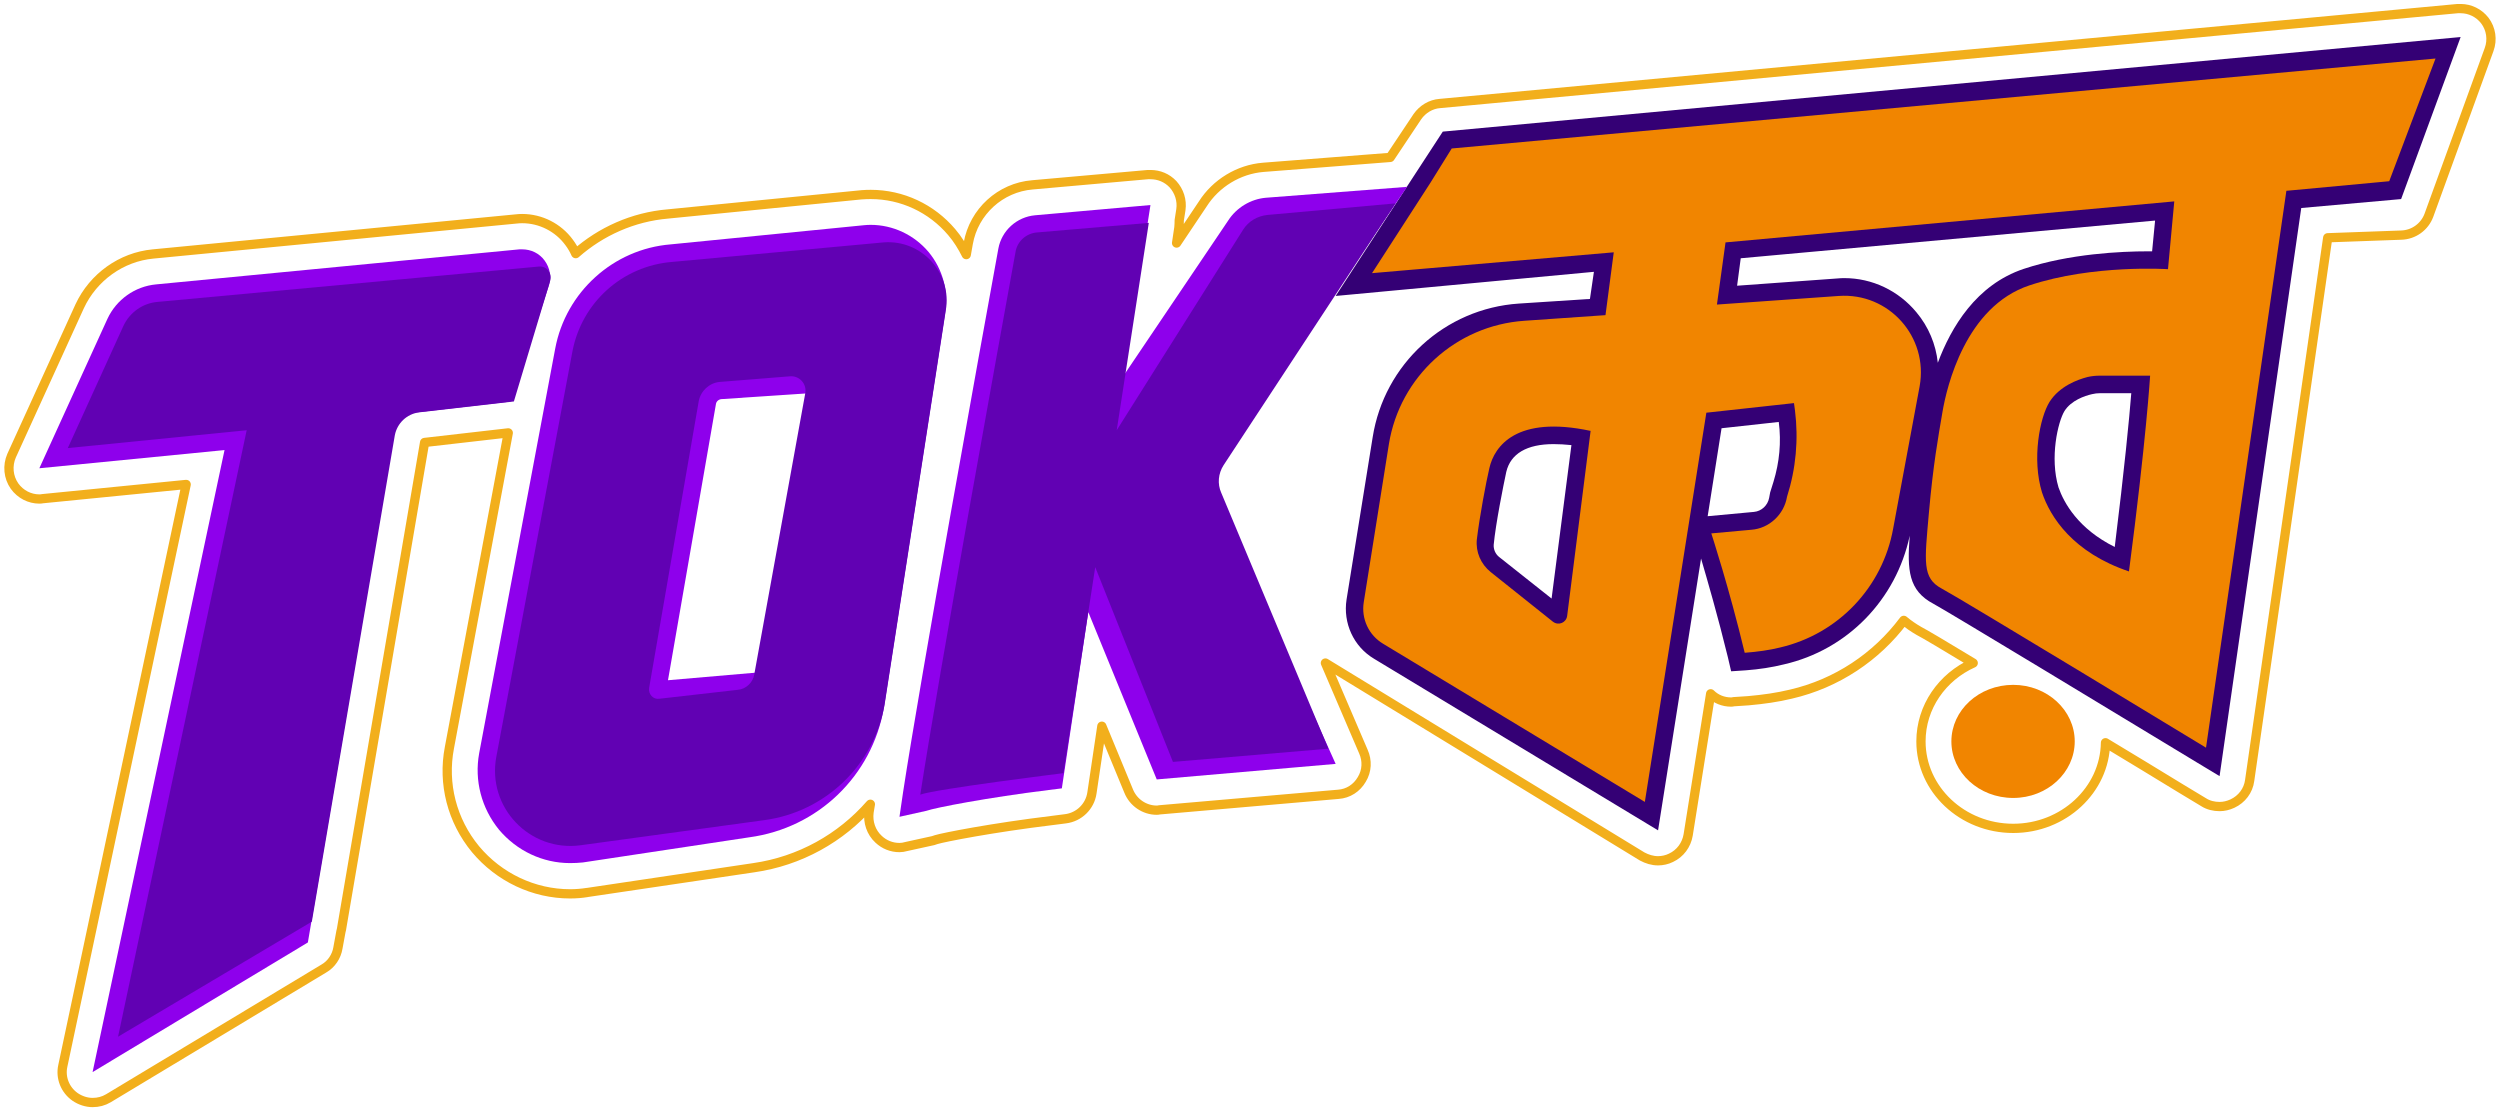 <svg width="378" height="168" viewBox="0 0 378 168" fill="none" xmlns="http://www.w3.org/2000/svg">
<path d="M248.3 129.5C249.05 129.9 249.85 130.15 250.7 130.15C251.35 130.15 252.05 130 252.65 129.7C254.05 129.05 255 127.75 255.25 126.25L258.65 104.9C259.45 105.7 260.55 106.15 261.75 106.15C261.883 106.15 262 106.133 262.1 106.1L264.35 105.95C266.6 105.75 268.75 105.45 270.8 104.95C277.7 103.35 283.7 99.35 287.85 93.8C288.516 94.367 289.283 94.9 290.15 95.4C290.85 95.75 293.9 97.55 298.35 100.25C293.65 102.35 290.45 106.9 290.45 112.1C290.45 119.35 296.7 125.25 304.4 125.25C312 125.25 318.25 119.45 318.35 112.3C322.1 114.55 325.95 116.9 329.8 119.25L333.2 121.3C333.9 121.75 334.75 121.95 335.6 121.95C336.25 121.95 336.9 121.8 337.55 121.5C338.95 120.85 339.95 119.55 340.15 118L351.95 35.95L363.05 35.55C364.95 35.5 366.6 34.3 367.25 32.55L376.35 7.5C376.9 6 376.65 4.35 375.7 3.1C374.8 1.95 373.45 1.3 372.05 1.3C371.883 1.3 371.733 1.3 371.6 1.3L217.7 15.65C216.35 15.75 215.1 16.5 214.3 17.65L210.2 23.8L191 25.3C187.3 25.6 183.85 27.7 181.85 30.85L177.9 36.75L178.25 34.4C178.283 34.033 178.3 33.666 178.3 33.3L178.55 31.7C178.75 30.3 178.3 28.9 177.35 27.85C176.45 26.9 175.25 26.4 173.95 26.4C173.816 26.4 173.683 26.4 173.55 26.4L156.1 27.95C151.25 28.35 147.25 32 146.4 36.8C146.3 37.333 146.2 37.9 146.1 38.5C145.5 37.3 144.8 36.15 143.9 35.1C140.85 31.5 136.4 29.4 131.65 29.4C131.216 29.4 130.766 29.416 130.3 29.45C130.25 29.45 101 32.35 101 32.35C95.7 32.8 90.85 35 87.05 38.35C86.783 37.75 86.45 37.183 86.05 36.65C84.4 34.4 81.75 33.05 78.95 33.05C78.683 33.05 78.4 33.066 78.1 33.1L23.15 38.4C18.35 38.85 14.1 41.9 12.05 46.3L1.75 68.9C1.1 70.4 1.25 72.15 2.2 73.5C3.1 74.75 4.5 75.45 5.95 75.45C6.116 75.45 6.283 75.433 6.45 75.4L28.15 73.25L9.5 161.15C9.1 162.95 9.85 164.8 11.35 165.85C12.15 166.4 13.1 166.7 14 166.7C14.85 166.7 15.65 166.5 16.4 166.05L48.95 146.45C50.1 145.8 50.9 144.6 51.1 143.3L51.55 140.85C51.616 140.616 51.666 140.366 51.7 140.1L64.2 66.9L76.85 65.45L67.95 113.05C66.9 118.5 68.35 124.1 71.9 128.4C75.45 132.65 80.7 135.15 86.2 135.15C87.066 135.15 87.916 135.083 88.75 134.95C88.8 134.95 113.95 131.2 113.95 131.2C120.95 130.2 127.15 126.7 131.6 121.6L131.4 122.8C131.2 124.3 131.7 125.85 132.85 126.9C133.7 127.7 134.8 128.15 136 128.15C136.333 128.15 136.666 128.1 137 128L141.1 127.1C141.25 127.05 141.4 127 141.55 126.95C142.7 126.6 150.05 125.15 159.15 124.05L161.1 123.8C163.15 123.55 164.8 121.95 165.1 119.9L166.6 109.8L170.65 119.6C171.35 121.35 173.05 122.5 174.9 122.5C175.033 122.5 175.166 122.483 175.3 122.45L202.35 120.1C203.85 120 205.15 119.15 205.9 117.85C206.7 116.55 206.75 115 206.15 113.65L200.4 100.25L248.3 129.5Z" stroke="#F2AF1C" stroke-width="1.4" stroke-linecap="round" stroke-linejoin="round"/>
<path d="M313.699 112.1C313.699 116.8 309.549 120.65 304.399 120.65C299.199 120.65 295.049 116.8 295.049 112.1C295.049 107.4 299.199 103.55 304.399 103.55C309.549 103.55 313.699 107.4 313.699 112.1Z" fill="#F18500"/>
<path fill-rule="evenodd" clip-rule="evenodd" d="M218.149 19.9L372.049 5.6L363.049 30.1L347.949 31.45L335.599 117.35L332.199 115.3C319.399 107.55 294.649 92.55 292.349 91.3C288.549 89.3 288.349 86.2 288.749 81C286.699 90.65 279.349 98.25 269.749 100.45C267.949 100.9 265.999 101.2 263.999 101.35L261.749 101.5L261.249 99.35C259.749 93.2 258.149 87.7 257.199 84.45L250.699 125.55L207.749 99.6C204.649 97.75 203.049 94.2 203.599 90.65L207.549 66.1C209.299 55.05 218.449 46.65 229.649 45.9L240.399 45.2L240.999 41.1L201.949 44.75L218.149 19.9ZM234.899 67.15C230.849 67.15 228.399 68.6 227.749 71.35C227.299 73.45 226.149 79.2 225.849 82.35C225.799 83.05 226.099 83.75 226.649 84.2L234.599 90.5L237.599 67.3C236.633 67.2 235.733 67.15 234.899 67.15ZM311.249 73.7C312.049 76 314.199 79.95 319.749 82.7C321.199 71 321.949 63.25 322.249 59.45H317.549C317.116 59.45 316.699 59.5 316.299 59.6C315.199 59.85 313.149 60.55 312.149 62.15C311.149 63.8 309.899 69.2 311.249 73.7ZM258.199 78.05L265.199 77.4C266.349 77.3 267.299 76.4 267.499 75.25L267.649 74.45L268.149 72.85C269.049 69.9 269.349 66.85 268.949 63.8L260.299 64.75L258.199 78.05ZM278.849 42.05C283.099 42.05 287.049 43.95 289.749 47.2C291.599 49.4 292.699 52.05 292.999 54.85C294.999 49.5 298.799 43.05 305.999 40.65C312.949 38.35 320.749 38 324.749 38C324.983 38 325.199 38 325.399 38L325.849 33.35L263.199 39.05L262.649 43.2L277.849 42.1C278.183 42.066 278.516 42.05 278.849 42.05Z" fill="#340075"/>
<path fill-rule="evenodd" clip-rule="evenodd" d="M368.25 8.85L361.25 27.4L345.7 28.85L333.55 113.05C333.55 113.05 296.6 90.6 293.6 89C290.6 87.4 291 84.95 291.65 77.55C292.3 70.2 293.05 66.15 293.7 62.3C294.35 58.45 297.2 46.35 306.85 43.15C316.45 39.95 327.8 40.7 327.8 40.7L328.75 30.45L260.9 36.65L259.6 46.05L278 44.75C285.6 44.2 291.6 50.95 290.25 58.4L286.25 79.9C284.65 88.8 277.95 95.85 269.15 97.9C267.55 98.3 265.75 98.55 263.8 98.7C261.45 88.9 258.75 80.65 258.75 80.65L264.8 80.1C267.5 79.9 269.75 77.8 270.2 75.1C271.55 70.85 271.95 66.45 271.4 62.05L271.25 60.95L258 62.4L248.7 121.25L209.15 97.35C206.95 96.05 205.8 93.55 206.2 91.05L210 67.15C211.65 56.95 220.15 49.2 230.5 48.5L242.75 47.65L244 38.15L207.45 41.3L216.3 27.6L219.5 22.45L368.25 8.85ZM240.5 65.15C229.25 62.75 225.95 67.5 225.2 70.75C224.7 72.85 223.7 78.2 223.3 81.55C223.1 83.45 223.9 85.3 225.4 86.5L234.8 94C235.65 94.65 236.8 94.15 236.95 93.15L240.5 65.15ZM325.1 56.8H317.5C316.866 56.8 316.25 56.866 315.65 57C314.1 57.4 311.4 58.4 309.9 60.75C308.4 63.15 307.2 69.4 308.75 74.45C310 78.2 313.45 83.55 321.9 86.4C324.5 66.55 325.1 56.8 325.1 56.8Z" fill="#F18500"/>
<path d="M183.15 71.65L212.75 28.25L191.4 29.899C189.1 30.099 186.95 31.399 185.7 33.349L169.95 56.7L173.95 31L156.5 32.55C153.75 32.8 151.45 34.849 150.95 37.599C148.25 52.4 139.25 102.1 136.55 119.75L136 123.5L140.05 122.6C141.5 122.1 149.3 120.6 158.55 119.45L160.55 119.2L164.55 92.549L174.9 117.85L201.95 115.5L183 73.35C182.75 72.799 182.8 72.15 183.15 71.65Z" fill="#8E00EC"/>
<path d="M82.999 43.15C83.399 41.85 83.149 40.5 82.349 39.4C81.549 38.3 80.299 37.7 78.949 37.7C78.816 37.7 78.683 37.7 78.549 37.7L23.599 43C20.399 43.3 17.599 45.3 16.249 48.2L5.949 70.8L33.949 68.05L13.999 162.1L46.549 142.5L59.899 63.8C60.049 63.15 60.599 62.6 61.249 62.55L77.299 60.7L82.999 43.15Z" fill="#8E00EC"/>
<path fill-rule="evenodd" clip-rule="evenodd" d="M133.649 107C131.849 117.35 123.649 125.2 113.299 126.6L88.149 130.4C87.516 130.466 86.866 130.5 86.199 130.5C82.049 130.5 78.149 128.65 75.449 125.45C72.799 122.2 71.699 118 72.449 113.9L83.949 52.7C85.549 44.15 92.749 37.65 101.399 36.95L130.649 34.05C130.983 34.016 131.316 33.999 131.649 33.999C134.999 33.999 138.199 35.499 140.399 38.099C142.549 40.7 143.449 44.05 142.899 47.4L133.649 107ZM123.899 59.349L109.049 60.349C108.649 60.4 108.299 60.7 108.249 61.099L100.999 102.85L116.049 101.549C116.149 101.499 116.249 101.449 116.299 101.299L123.899 59.349Z" fill="#8E00EC"/>
<path d="M210.998 30.75L184.998 70.35C184.198 71.6 184.048 73.15 184.648 74.499L200.848 113.2L177.348 115.2L165.598 85.749L160.798 116.9C160.798 116.9 141.398 119.3 139.148 120.15C141.898 102.25 151.298 50.45 153.548 38.099C153.798 36.499 155.148 35.3 156.748 35.15L173.698 33.7L168.848 65.049L187.948 34.749C188.748 33.45 190.148 32.65 191.648 32.499L210.998 30.75Z" fill="#6101B3"/>
<path d="M83.2 42.4L77.7 60.7L63.35 62.35C61.5 62.6 60.05 64 59.7 65.8L47.15 139.35L17.85 156.75L37.3 65.05L10.25 67.75L18.65 49.3C19.6 47.25 21.55 45.85 23.8 45.65L81.5 40.3C82.65 40.2 83.5 41.3 83.2 42.4Z" fill="#6101B3"/>
<path fill-rule="evenodd" clip-rule="evenodd" d="M142.999 46.95L133.749 106.55C132.149 115.7 124.799 122.75 115.599 124L87.799 127.8C80.1 128.85 73.6 122.05 75.049 114.4L86.549 53.15C87.95 45.75 94.1 40.2 101.649 39.6L133.599 36.65C139.349 36.2 143.999 41.3 142.999 46.95ZM119.399 56.9L108.799 57.75C107.249 57.9 105.949 59.1 105.649 60.65L98.15 104C97.999 104.95 98.749 105.8 99.7 105.65L111.549 104.3C112.799 104.2 113.849 103.2 114.049 101.95L121.749 59.5C122.049 58.05 120.849 56.75 119.399 56.9Z" fill="#6101B3"/>
</svg>
